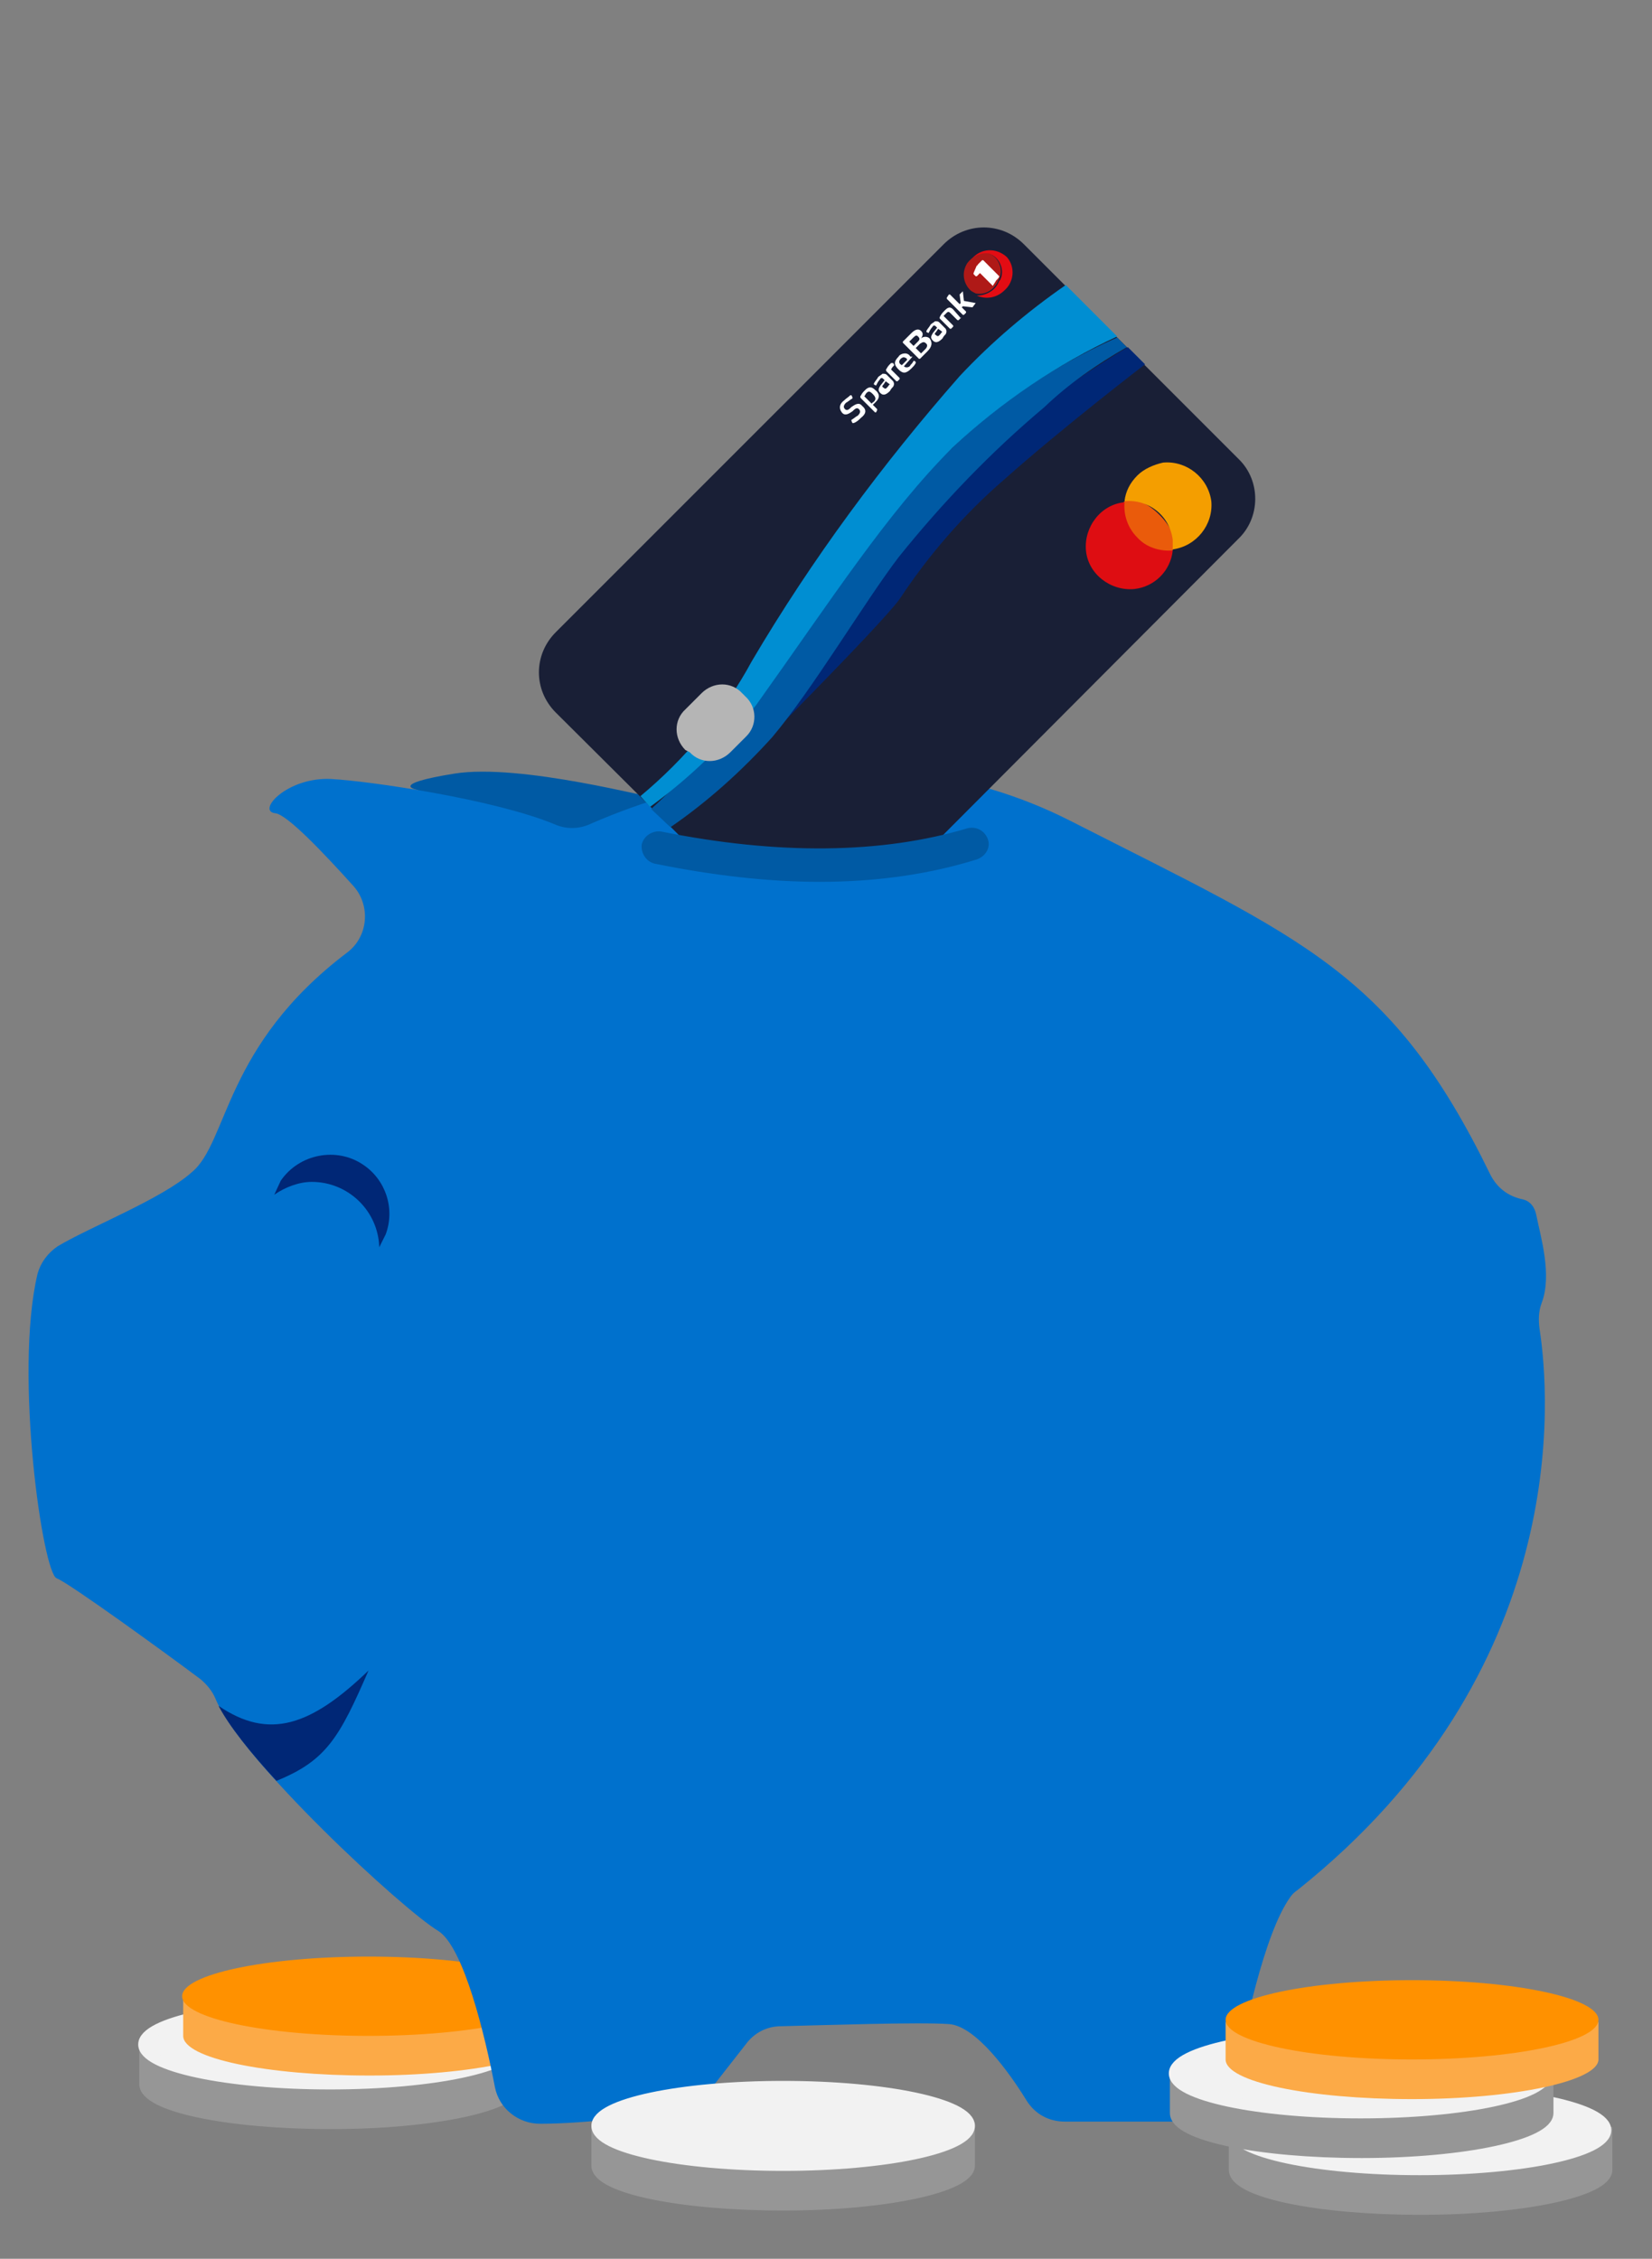 <?xml version="1.0" encoding="utf-8"?>
<!-- Generator: Adobe Illustrator 24.0.1, SVG Export Plug-In . SVG Version: 6.00 Build 0)  -->
<svg version="1.1" id="Layer_1" xmlns="http://www.w3.org/2000/svg" xmlns:xlink="http://www.w3.org/1999/xlink" x="0px" y="0px"
	 viewBox="0 0 154.2 210.8" style="enable-background:new 0 0 154.2 210.8;" xml:space="preserve">
<rect x="0" y="0" width="154.2" height="210.8" fill="#808080" stroke="none"/>
<style type="text/css">
	.st0{fill:#969696;stroke:#969696;stroke-miterlimit:10;}
	.st1{fill:#F2F2F2;stroke:#F2F2F2;stroke-miterlimit:10;}
	.st2{fill:#FCAA47;}
	.st3{fill:#FF9100;}
	.st4{fill:#005AA4;}
	.st5{fill:#0071CD;}
	.st6{fill-rule:evenodd;clip-rule:evenodd;fill:#191F36;}
	.st7{fill-rule:evenodd;clip-rule:evenodd;fill:#002776;}
	.st8{fill-rule:evenodd;clip-rule:evenodd;fill:#005AA4;}
	.st9{fill-rule:evenodd;clip-rule:evenodd;fill:#008ED2;}
	.st10{fill-rule:evenodd;clip-rule:evenodd;fill:#B5B5B5;}
	.st11{fill:#FFFFFF;}
	.st12{fill:#E30C13;}
	.st13{fill:#AF1917;}
	.st14{fill:#EA5B0B;}
	.st15{fill:#DE0D12;}
	.st16{fill:#F49E00;}
	.st17{fill-rule:evenodd;clip-rule:evenodd;fill:#0071CD;}
</style>
<g>
	<g>
		<path class="st0" d="M13.5,191v3.5l0,0c0,2.1,7.8,3.7,17.4,3.7s17.4-1.7,17.4-3.7l0,0V191H13.5z"/>
		<ellipse class="st1" cx="30.8" cy="190.8" rx="17.4" ry="3.7"/>
	</g>
	<g>
		<path class="st2" d="M17.1,186.5v3.5l0,0c0,2.1,7.8,3.7,17.4,3.7s17.4-1.7,17.4-3.7l0,0v-3.5H17.1z"/>
		<ellipse class="st3" cx="34.4" cy="186.3" rx="17.4" ry="3.7"/>
	</g>
	<path class="st4" d="M61.5,74.5c-0.4,0.1-12.9-3.3-19.1-2.3s-3.5,1.5-3.5,1.5L54,80.1L61.5,74.5z"/>
	<path class="st5" d="M143.9,121.6c1-2.6-0.1-6.2-0.5-8.2c-0.2-1-0.8-1.4-1.4-1.5c-1.3-0.3-2.3-1.1-2.9-2.3
		c-9.2-18.9-17.4-21.9-39.2-33c-19.1-9.7-38.9-2.3-44.8,0.3c-1.1,0.5-2.3,0.5-3.4,0c-5.6-2.3-17.1-4-20.8-4.2c-4.1-0.2-7,3-5.2,3.2
		c1.1,0.1,4.6,3.8,7.3,6.8c1.6,1.8,1.4,4.7-0.6,6.2c-11.5,8.7-11.1,17.7-14.5,20.5c-2.8,2.5-9.5,5.1-12.5,6.9
		c-0.9,0.6-1.6,1.5-1.9,2.6c-2.2,9.3,0.5,28,1.8,28.4c1.1,0.4,10.2,7,13.4,9.4c0.6,0.5,1.1,1.1,1.4,1.8c2.3,5.7,17.6,19.8,20.8,21.7
		c2.4,1.5,4.4,9.9,5.3,14.6c0.4,2,2.2,3.4,4.2,3.4c4.4,0,10.1-0.8,12.9-1.2c1.1-0.1,2-0.7,2.7-1.6l3.6-4.6c0.8-1.1,2-1.7,3.3-1.7
		c4.1-0.1,12.9-0.4,15.7-0.2c2.5,0.2,5.6,4.5,7.2,7.1c0.8,1.3,2.1,2,3.6,2H111c2.1,0,3.8-1.5,4.2-3.5c0.9-5,2.8-14,5.2-17.4
		c0.2-0.3,0.4-0.5,0.7-0.7c25.6-20.4,23.6-46,22.6-52.4C143.6,123.2,143.6,122.4,143.9,121.6z"/>
	<g>
		<path class="st0" d="M115.2,199v3.5l0,0c0,2.1,7.8,3.7,17.4,3.7s17.4-1.7,17.4-3.7l0,0V199H115.2z"/>
		<ellipse class="st1" cx="132.5" cy="198.8" rx="17.4" ry="3.7"/>
	</g>
	<g>
		<path class="st0" d="M109.7,193.7v3.5l0,0c0,2.1,7.8,3.7,17.4,3.7s17.4-1.7,17.4-3.7l0,0v-3.5H109.7z"/>
		<ellipse class="st1" cx="127" cy="193.5" rx="17.4" ry="3.7"/>
	</g>
	<g>
		<path class="st2" d="M114.4,188.7v3.5l0,0c0,2.1,7.8,3.7,17.4,3.7s17.4-1.7,17.4-3.7l0,0v-3.5H114.4z"/>
		<ellipse class="st3" cx="131.8" cy="188.5" rx="17.4" ry="3.7"/>
	</g>
	<g>
		<path class="st0" d="M55.7,198.6v3.5l0,0c0,2.1,7.8,3.7,17.4,3.7s17.4-1.7,17.4-3.7l0,0v-3.5H55.7z"/>
		<ellipse class="st1" cx="73.1" cy="198.4" rx="17.4" ry="3.7"/>
	</g>
	<g>
		<g id="Group_67_1_" transform="translate(34.178)">
			<g id="Group_66_1_">
				<path id="Path_96_1_" class="st6" d="M81.4,50.3L45.3,86.5c-2.1,2.1-5.4,2.1-7.5,0c0,0,0,0,0,0L17.7,66.5
					c-2.1-2.1-2.1-5.4,0-7.5c0,0,0,0,0,0l36.2-36.2c2.1-2.1,5.4-2.1,7.5,0c0,0,0,0,0,0l20.1,20.1C83.5,44.9,83.5,48.3,81.4,50.3
					C81.5,50.3,81.4,50.3,81.4,50.3z"/>
				<path id="Path_97_1_" class="st7" d="M34.9,71.5c0,0,13.1-13.1,14.9-15.6c2.7-4.1,6-7.9,9.7-11.1C65,39.9,72.7,34,72.7,34
					l-1.6-1.6c0,0-12.5,7.2-19.2,15.6S35.8,69.5,35.8,69.5L34.9,71.5z"/>
				<path id="Path_98_1_" class="st8" d="M28.4,77.2c3.5-2.4,6.7-5.3,9.5-8.4c3.8-4.5,8.6-12.6,11.8-16.8c4.1-5.1,8.6-9.8,13.6-14
					c2.3-2.2,4.9-4,7.7-5.6l-0.9-0.9c-6.6,2.9-12.6,7.2-17.6,12.5C44.5,52.8,34,67,31.8,69.9c-1.6,2-3.3,3.9-5.2,5.6L28.4,77.2z"/>
				<path id="Path_99_1_" class="st9" d="M25.6,74.3c4.2-3.5,7.8-7.8,10.4-12.6c5.6-9.5,12.2-18.4,19.4-26.6c3-3.2,6.3-6,9.9-8.5
					l4.8,4.8c-5.6,2.6-10.8,6.1-15.4,10.4c-6.1,6.1-11.3,14.2-18.3,24c-2.9,3.6-6.2,6.8-9.9,9.5L25.6,74.3z"/>
				<path id="Path_100_1_" class="st10" d="M35.5,68.7l-1.5,1.5c-1.1,1.1-2.8,1.1-3.8,0c0,0,0,0,0,0L29.8,70c-1.1-1.1-1.1-2.8,0-3.8
					c0,0,0,0,0,0l1.5-1.5c1.1-1.1,2.8-1.1,3.8,0c0,0,0,0,0,0l0.3,0.3C36.5,66,36.5,67.7,35.5,68.7C35.5,68.7,35.5,68.7,35.5,68.7z"
					/>
				<g id="Group_64_1_" transform="translate(16.695 1.283)">
					<path id="Path_101_1_" class="st11" d="M29.5,37.7c-0.2,0.2-0.4,0.4-0.7,0.5c0,0-0.1,0-0.1,0l0,0l-0.1-0.2c0,0,0-0.1,0-0.1l0,0
						c0.2-0.1,0.4-0.3,0.6-0.4c0.2-0.2,0.3-0.4,0.1-0.6s-0.4,0-0.6,0.2c-0.3,0.2-0.7,0.5-1,0.1s-0.2-0.8,0.2-1.1
						c0.2-0.2,0.4-0.3,0.6-0.5c0,0,0.1,0,0.1,0l0,0l0.1,0.2c0,0,0,0,0,0.1c0,0,0,0,0,0c-0.2,0.1-0.4,0.3-0.6,0.4
						c-0.2,0.2-0.3,0.4-0.1,0.6c0.2,0.2,0.4,0,0.6-0.2c0.3-0.2,0.7-0.5,1-0.1C30.1,37,29.9,37.4,29.5,37.7L29.5,37.7z"/>
					<path id="Path_102_1_" class="st11" d="M31.8,34.3l-0.2,0.3c-0.1,0.1-0.2,0.2,0,0.3c0.2,0.2,0.3,0,0.4-0.1
						c0.1-0.1,0.1-0.2,0.2-0.2L31.8,34.3L31.8,34.3z M32.5,34.8c-0.1,0.1-0.2,0.2-0.3,0.4c-0.3,0.3-0.6,0.5-0.9,0.2
						c-0.3-0.3-0.1-0.5,0-0.7l0.4-0.5l-0.1-0.1C31.5,34,31.5,34,31.4,34c-0.1,0-0.1,0.1-0.2,0.2c-0.1,0.1-0.2,0.3-0.3,0.5
						c0,0,0,0,0,0c0,0,0,0,0,0l-0.2-0.1l0,0c0,0,0,0,0-0.1c0.1-0.2,0.3-0.4,0.4-0.6c0.1-0.1,0.3-0.2,0.4-0.3c0.2,0,0.3,0,0.4,0.1
						l0.6,0.6C32.6,34.5,32.6,34.6,32.5,34.8L32.5,34.8z"/>
					<path id="Path_103_1_" class="st11" d="M32.6,32.8c-0.1,0.1-0.2,0.2-0.3,0.4l0.8,0.8c0,0,0,0,0,0.1c0,0,0,0,0,0l-0.2,0.2
						c0,0,0,0-0.1,0l-0.9-0.9c-0.1-0.1-0.1-0.2,0-0.3c0.1-0.2,0.2-0.3,0.4-0.5l0,0c0,0,0,0,0.1,0c0,0,0,0,0.1,0L32.6,32.8
						C32.6,32.7,32.6,32.8,32.6,32.8L32.6,32.8z"/>
					<path id="Path_104_1_" class="st11" d="M33.6,32.1c-0.1-0.1-0.3,0-0.4,0.1c-0.1,0.1-0.2,0.3-0.1,0.4c0,0.1,0.1,0.1,0.2,0.2
						l0.5-0.5C33.8,32.2,33.7,32.1,33.6,32.1L33.6,32.1z M34.3,32C34.3,32.1,34.3,32.1,34.3,32C34.3,32.1,34.3,32.1,34.3,32
						l-0.8,0.9c0.1,0.1,0.2,0.1,0.3,0.1c0.1,0,0.3-0.1,0.3-0.2c0.1-0.1,0.2-0.2,0.3-0.4c0,0,0,0,0,0c0,0,0,0,0.1,0l0.1,0.1h0
						c0,0,0,0,0,0.1c-0.1,0.2-0.2,0.3-0.4,0.5c-0.5,0.5-0.8,0.5-1.2,0.1c-0.4-0.4-0.5-0.7,0-1.2c0.1-0.2,0.4-0.3,0.6-0.3
						c0.2,0,0.4,0.1,0.5,0.3L34.3,32L34.3,32z"/>
					<path id="Path_105_1_" class="st11" d="M36.7,29.4l-0.2,0.3c-0.1,0.1-0.2,0.2,0,0.3c0.2,0.2,0.3,0,0.4-0.1
						c0.1-0.1,0.1-0.2,0.2-0.2L36.7,29.4L36.7,29.4z M37.4,29.9c-0.1,0.1-0.2,0.2-0.3,0.4c-0.3,0.3-0.6,0.5-0.9,0.2
						c-0.3-0.3-0.1-0.5,0-0.7l0.4-0.5l-0.1-0.1c-0.1-0.1-0.1-0.1-0.2-0.1c-0.1,0-0.1,0.1-0.2,0.2c-0.1,0.1-0.2,0.3-0.3,0.5
						c0,0,0,0,0,0c0,0,0,0,0,0l-0.2-0.1l0,0c0,0,0,0,0-0.1c0.1-0.2,0.3-0.4,0.4-0.6c0.1-0.1,0.3-0.2,0.4-0.3c0.2,0,0.3,0,0.4,0.1
						l0.6,0.6C37.5,29.6,37.5,29.7,37.4,29.9L37.4,29.9z"/>
					<path id="Path_106_1_" class="st11" d="M38.8,28.4l-0.2,0.2c0,0,0,0-0.1,0l-0.7-0.7c-0.1-0.1-0.2-0.1-0.3,0
						c-0.1,0.1-0.2,0.2-0.3,0.3l0.9,0.9c0,0,0,0,0,0.1c0,0,0,0,0,0l-0.2,0.2c0,0,0,0-0.1,0l-0.9-0.9c-0.1-0.1-0.1-0.1,0-0.3
						c0.1-0.2,0.3-0.4,0.4-0.5c0.3-0.3,0.5-0.4,0.8-0.1L38.8,28.4C38.9,28.3,38.9,28.4,38.8,28.4C38.8,28.4,38.8,28.4,38.8,28.4
						L38.8,28.4z"/>
					<path id="Path_107_1_" class="st11" d="M40.2,27C40.2,27,40.2,27.1,40.2,27l-0.3,0.4c0,0,0,0,0,0L39,27.3l-0.1,0.1l0.4,0.4
						c0,0,0,0,0,0.1c0,0,0,0,0,0l-0.2,0.2c0,0,0,0-0.1,0l-1.5-1.5c0,0,0-0.1,0-0.1c0,0,0,0,0,0l0.2-0.3l0,0c0,0,0,0,0.1,0
						c0,0,0,0,0,0l0.9,0.9l0.1-0.1l-0.1-0.8c0,0,0,0,0,0l0.3-0.3c0,0,0,0,0,0c0,0,0,0,0,0l0.1,0.9L40.2,27C40.2,27,40.2,27,40.2,27
						L40.2,27z"/>
					<path id="Path_108_1_" class="st11" d="M30.7,36.2c-0.1,0.1-0.2,0.1-0.2,0.2l-0.7-0.7c0.1-0.1,0.1-0.2,0.2-0.3
						c0.2-0.2,0.3-0.2,0.6,0.1C30.9,35.8,30.9,36,30.7,36.2L30.7,36.2z M29.9,35.1c-0.2,0.2-0.3,0.3-0.4,0.5c-0.1,0.1-0.1,0.2,0,0.3
						l1.3,1.3c0,0,0.1,0,0.1,0L31,37c0,0,0-0.1,0-0.1l-0.4-0.4c0.1-0.1,0.2-0.2,0.3-0.3c0.4-0.4,0.3-0.8-0.1-1.1
						C30.6,34.9,30.3,34.7,29.9,35.1L29.9,35.1z"/>
					<path id="Path_109_1_" class="st11" d="M35,30.8l-0.4,0.4l0.5,0.5l0.4-0.4c0.2-0.2,0.2-0.4,0.1-0.5
						C35.4,30.6,35.3,30.6,35,30.8L35,30.8z M34.4,30.2l-0.4,0.4l0.4,0.4l0.4-0.4c0.2-0.2,0.2-0.3,0-0.5C34.7,30,34.6,30,34.4,30.2z
						 M35.7,31.5L35,32.2c0,0-0.1,0-0.1,0l-1.5-1.5c0,0,0-0.1,0-0.1l0.8-0.8c0.4-0.4,0.7-0.4,0.9-0.2c0.2,0.2,0.2,0.4,0,0.7
						c0.2-0.2,0.6-0.2,0.8,0c0,0,0,0,0,0C36.2,30.7,36.1,31.1,35.7,31.5L35.7,31.5z"/>
					<path id="Path_110_1_" class="st12" d="M39.9,22.8c-0.2,0.2-0.3,0.4-0.4,0.6c0.4-0.8,1.3-1.1,2.2-0.9c0.8,0.4,1.2,1.5,0.8,2.3
						c0,0,0,0.1-0.1,0.1c-0.3,0.9-1.2,1.4-2.1,1.4c0.9,0.4,1.9,0.2,2.6-0.5c0.9-0.8,1-2.2,0.2-3.1C42.1,21.8,40.7,21.9,39.9,22.8
						L39.9,22.8z"/>
					<path id="Path_111_1_" class="st13" d="M42.3,24.9c0.5-0.8,0.2-1.9-0.6-2.4c0,0-0.1,0-0.1-0.1c-0.8-0.2-1.7,0.2-2.2,0.9
						c-0.5,0.8-0.4,1.8,0.3,2.5c0.1,0.1,0.3,0.2,0.5,0.3C41.1,26.3,42,25.7,42.3,24.9L42.3,24.9z"/>
					<path id="Path_112_1_" class="st11" d="M42.4,24.5L40.9,23c0,0-0.1,0-0.1,0l-0.4,0.4c0,0,0,0.1-0.1,0.1l-0.3,0.7
						c0,0,0,0.1,0,0.1l0.2,0.2c0,0,0.1,0,0.1,0l0.3-0.3l1.2,1.2c0.1-0.2,0.2-0.3,0.3-0.5C42.3,24.7,42.4,24.6,42.4,24.5L42.4,24.5z"
						/>
				</g>
				<g id="Group_65_1_" transform="translate(30.287 13.072)">
					
						<ellipse id="Ellipse_12_1_" transform="matrix(0.707 -0.707 0.707 0.707 -12.939 40.771)" class="st14" cx="42.7" cy="36" rx="1.5" ry="3.2"/>
					<path id="Path_113_1_" class="st15" d="M41.7,37.1c-0.9-0.9-1.3-2.1-1.2-3.3c-2.2,0.2-3.8,2.3-3.6,4.5c0.2,2.2,2.3,3.8,4.5,3.6
						c1.9-0.2,3.4-1.7,3.6-3.6C43.8,38.4,42.5,38,41.7,37.1z"/>
					<path id="Path_114_1_" class="st16" d="M41.7,31.3c-0.7,0.7-1.1,1.5-1.2,2.4c2.2-0.2,4.2,1.3,4.5,3.6c0,0.3,0,0.6,0,0.9
						c2.2-0.3,3.8-2.3,3.6-4.5c-0.3-2.2-2.3-3.8-4.5-3.6C43.2,30.3,42.3,30.7,41.7,31.3z"/>
				</g>
			</g>
		</g>
		<path id="Path_115_1_" class="st17" d="M101.1,78.9c-16.2,2.1-32.5,2.1-48.7,0v18h48.7V78.9z"/>
		<g id="Path_116_1_">
			<path class="st4" d="M76.5,82.3c-4.8,0-10-0.6-15.4-1.7c-0.8-0.2-1.3-1-1.2-1.8c0.2-0.8,1-1.3,1.8-1.2
				c10.9,2.2,20.6,2.1,28.6-0.3c0.8-0.2,1.6,0.2,1.9,1s-0.2,1.6-1,1.9C86.7,81.6,81.8,82.3,76.5,82.3z"/>
		</g>
	</g>
	<path id="Fill_37_1_" class="st7" d="M36,115.2c0.9-2.4,0-5.1-2.1-6.5c-2.5-1.7-6-1-7.7,1.5l-0.6,1.3c1-0.7,2.3-1.2,3.5-1.2
		c3.4,0,6.2,2.7,6.3,6.1L36,115.2z"/>
	<path class="st7" d="M34.4,155.9c-5.4,5.2-9.3,6.5-14,3.3c1,1.9,3,4.4,5.4,7C30.5,164.3,31.7,162.1,34.4,155.9z"/>
</g>
</svg>
